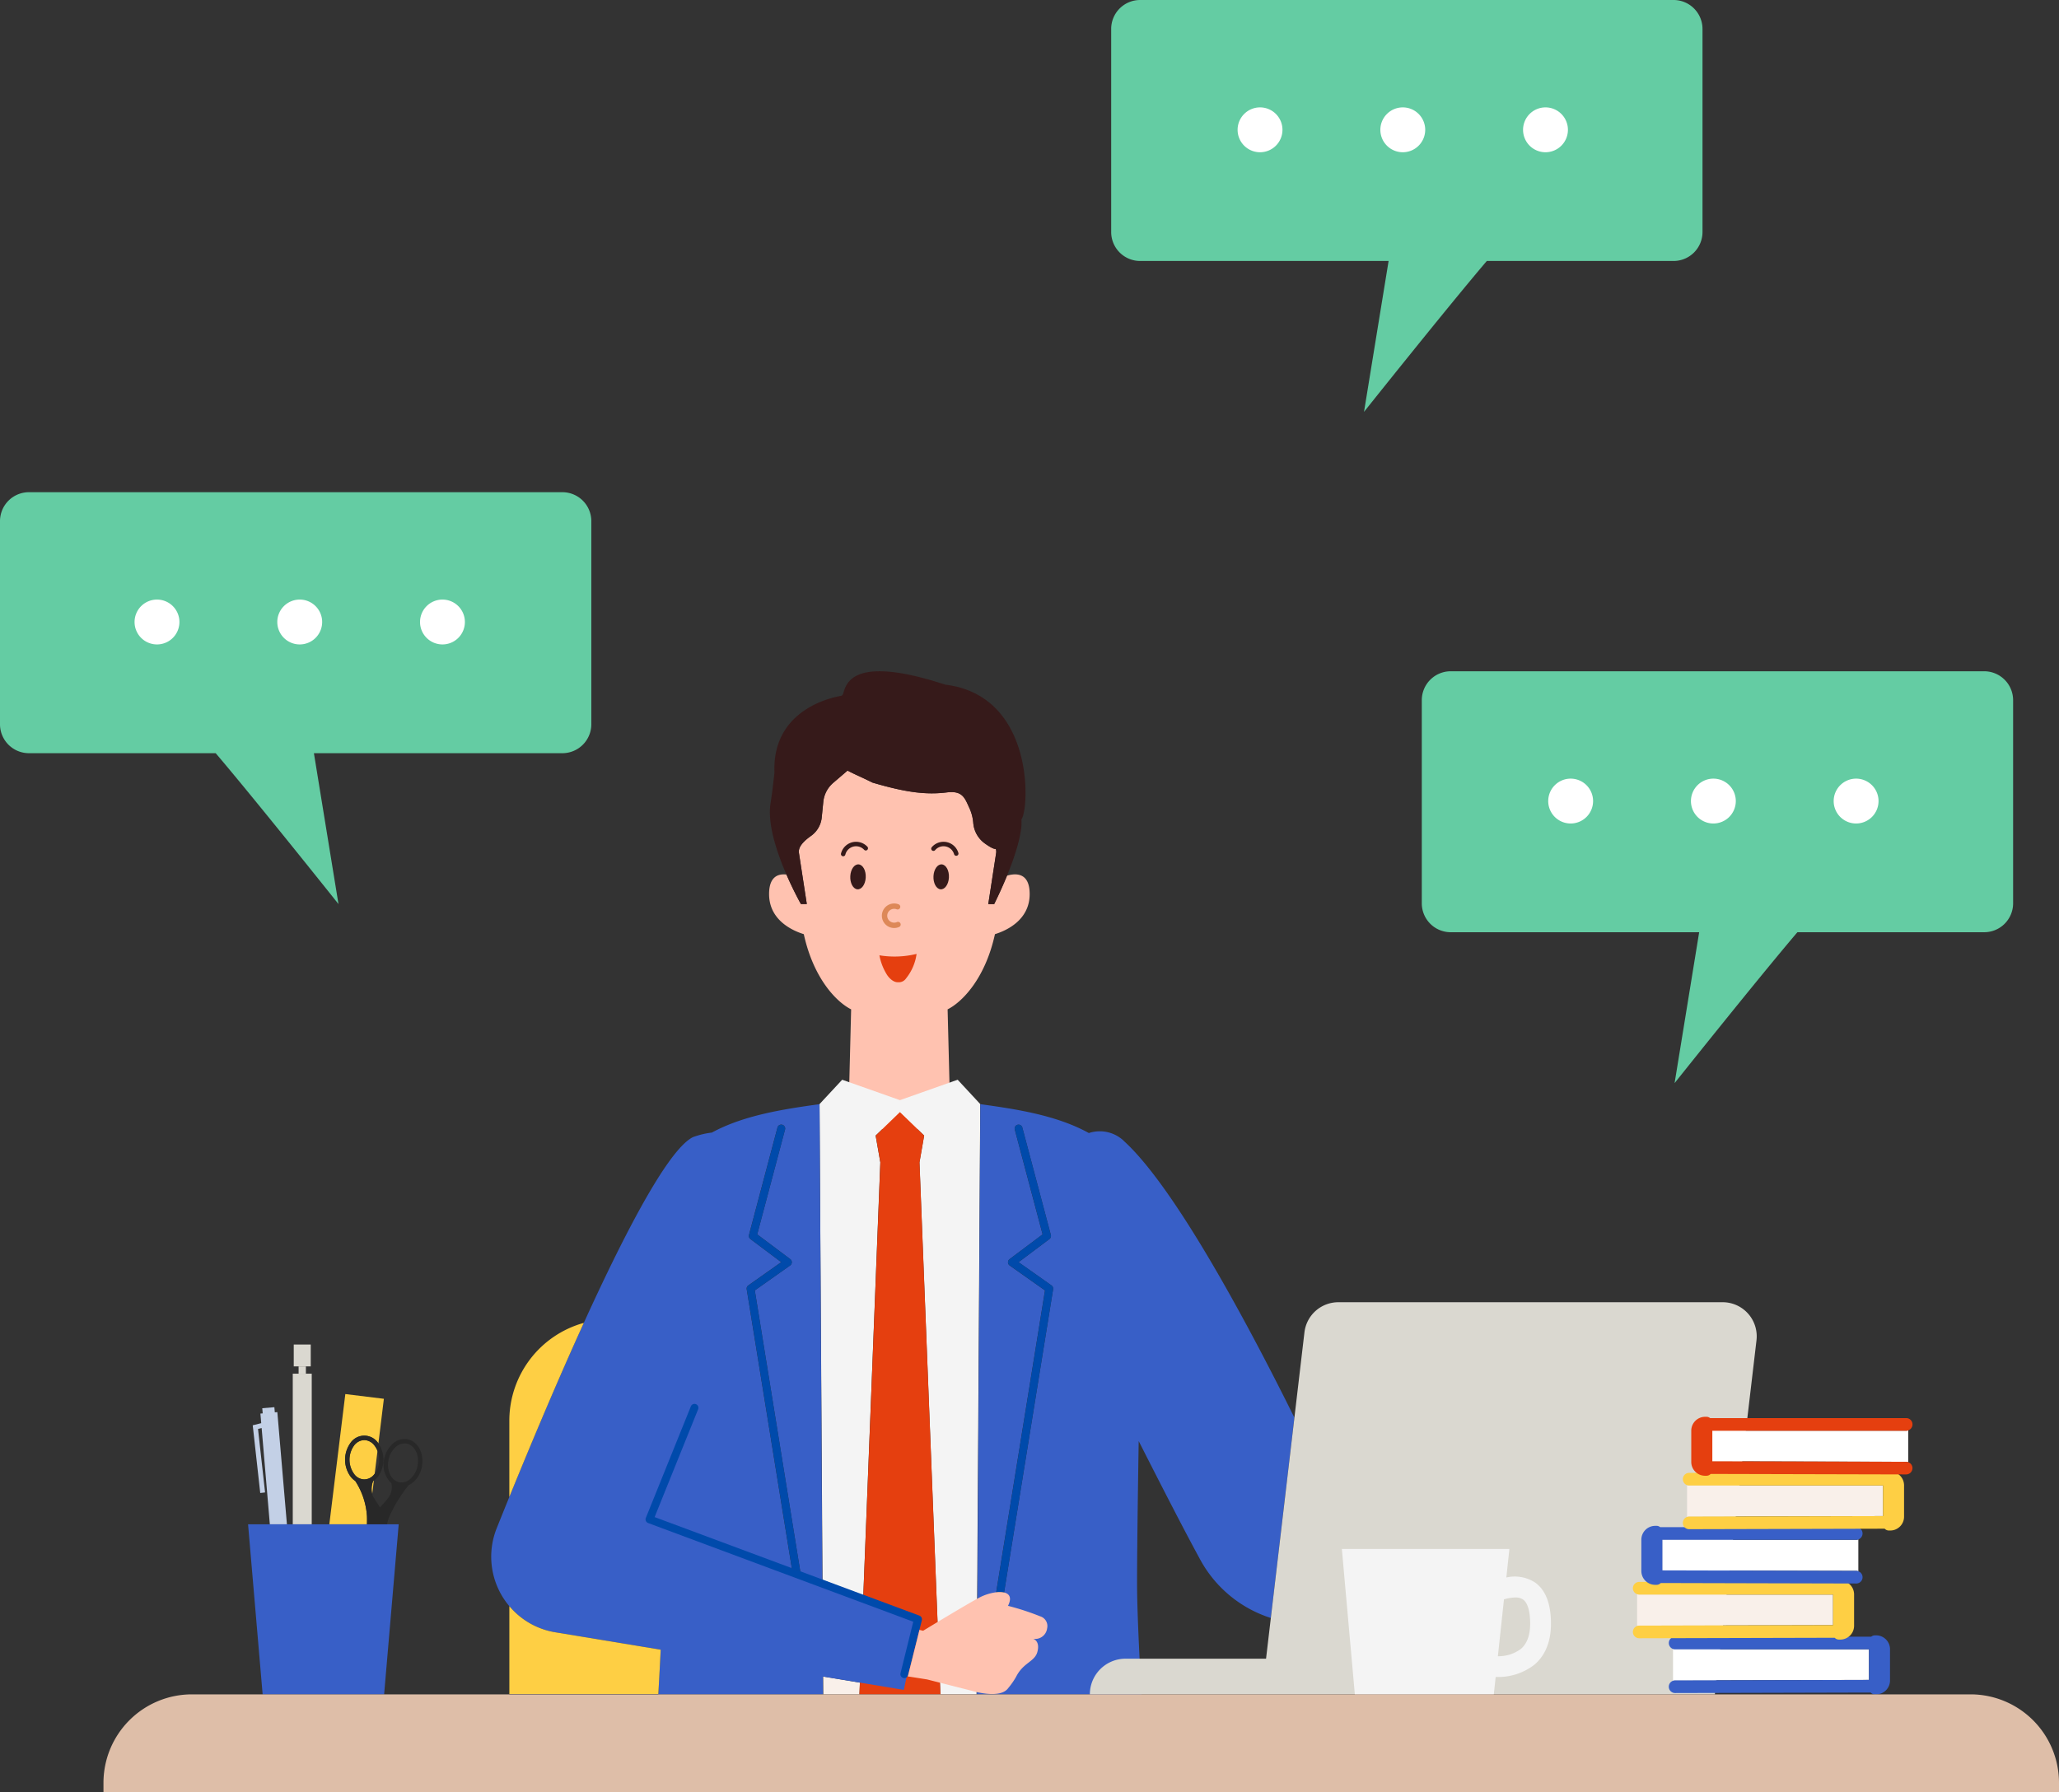 <svg xmlns="http://www.w3.org/2000/svg" xmlns:xlink="http://www.w3.org/1999/xlink" width="326.709" height="284.407" viewBox="0 0 326.709 284.407"><rect x="0" y="0" width="326.709" height="284.407" fill="#333333" stroke="none"/><defs><clipPath id="a"><rect width="326.709" height="284.406" fill="none"/></clipPath><clipPath id="b"><rect width="326.709" height="284.407" fill="none"/></clipPath></defs><g clip-path="url(#a)"><path d="M159.781,138.967c-1.038,2.531-2.033,4.493-2.033,4.493h-.933l1.244-8.087a1.445,1.445,0,0,0-.054-.672c-.318.071-1.046-.367-1.774-.89a4.449,4.449,0,0,1-1.8-3.276,7.033,7.033,0,0,0-.646-2.391c-.686-1.479-1.037-2.718-3.525-2.406-3.325.416-6.533,0-11.82-1.556-1.866-.934-2.941-1.349-3.951-1.907l-2.284,1.956a4.56,4.56,0,0,0-1.566,3l-.252,2.512a4.077,4.077,0,0,1-1.7,2.9c-1.07.765-2.081,1.7-1.911,2.721l1.244,8.087h-.933s-1.12-1.97-2.292-4.671c-1.26-.152-2.761.26-2.761,3.093,0,4.172,3.748,5.822,5.508,6.366,1.558,7.112,5.243,10.8,7.511,11.932l-.48,18.993,8.135.016,8.134-.016-.481-18.993c2.269-1.133,5.953-4.819,7.512-11.932,1.76-.543,5.508-2.193,5.508-6.366,0-3.509-2.3-3.305-3.6-2.915" fill="#ffc2b0"/><path d="M149.942,108.632c-17.106-5.6-15.614,1.712-16.365,1.712h.051c-.048.024-.1.047-.142.071-3.713.663-10.916,3.427-10.606,12.135,0,.093-.271,2.753-.623,4.977-.513,3.26,1.051,7.845,2.532,11.262,1.172,2.7,2.292,4.672,2.292,4.672h.933l-1.244-8.087c-.17-1.023.841-1.957,1.911-2.721a4.076,4.076,0,0,0,1.7-2.9l.252-2.512a4.563,4.563,0,0,1,1.567-3l2.283-1.956c1.011.557,2.086.973,3.952,1.906,5.287,1.556,8.5,1.971,11.82,1.556,2.487-.312,2.837.927,3.525,2.407a6.979,6.979,0,0,1,.644,2.391,4.456,4.456,0,0,0,1.806,3.276c.728.523,1.455.961,1.774.89a1.444,1.444,0,0,1,.054.672l-1.244,8.087h.933s.995-1.963,2.033-4.493c1.2-2.943,2.469-6.654,2.293-8.953,1.26-1.633,2.166-19.674-12.128-21.384" fill="#361a1a"/><path d="M130.629,268.873h5.742l.073-1.862-5.833-.964Z" fill="#f9f0ea"/><path d="M155.548,175.211l-3.594-3.871-.956.34-8.2,2.9-8.2-2.9-.963-.341-3.6,3.871.474,75.52,6.471,2.46,2.7-68.74-.742-4.251,3.846-3.72,3.848,3.72-.741,4.251,3.32,84.417h5.741l.586-93.658Z" fill="#f4f4f4"/><path d="M146.644,180.205l-3.849-3.722-3.846,3.722.742,4.251-3.321,84.417h12.854l-3.32-84.417Z" fill="#e53f0f"/><path d="M130.515,250.737l-.037-.016-.437-75.506c-5.176.731-11.844,1.65-17.084,4.51a13.033,13.033,0,0,0-3.026.734c-6.861,3.475-22.687,41.02-31.115,62.047a12.159,12.159,0,0,0,9.306,16.518l16.709,2.763c-.106,2.189-.233,4.568-.377,7.087h26.129l-.017-2.833.046.007,5.833.964,6.97,1.153.508-2.4,1.534-7.254.409-1.934-8.879-3.376Zm-4.872-1.853-7.163-44.3a.623.623,0,0,1,.256-.608l5.225-3.689-4.892-3.668a.619.619,0,0,1-.227-.657l4.53-17.076a.622.622,0,0,1,1.2.32l-4.424,16.67,5.241,3.929a.622.622,0,0,1,.127.869.6.6,0,0,1-.142.137l-5.606,3.958,7.216,44.624Z" fill="#385fc7"/><path d="M178.322,181.042a5.545,5.545,0,0,0-5.551-1.243c-5.259-2.919-12-3.85-17.223-4.584l-.539,93.658h26.117c-.409-7.291-.679-13.421-.7-16.993-.018-4.425.1-13.5.255-23.2,3.3,6.494,6.895,13.547,9.77,18.827a19.5,19.5,0,0,0,11.193,9.245l3.741-31.8c-7.422-14.952-18.967-36.558-27.067-43.9m-11.217,23.534-9.409,58.2a.623.623,0,0,1-.614.523.663.663,0,0,1-.1-.008.622.622,0,0,1-.514-.713l9.347-57.813-5.607-3.958a.621.621,0,0,1-.014-1.005l5.241-3.93-4.424-16.67a.622.622,0,0,1,1.2-.319l4.532,17.076a.623.623,0,0,1-.228.657l-4.892,3.668,5.226,3.688a.624.624,0,0,1,.255.609" fill="#385fc7"/><path d="M145.887,256.38l-42.015-15.639,6.914-17.137a.622.622,0,0,0-1.152-.465l-7.155,17.729a.623.623,0,0,0,.345.811l.014.005,42.073,15.662-2.018,8.156a.623.623,0,0,0,.426.769.706.706,0,0,0,.172.024.632.632,0,0,0,.6-.451l1.8-7.2.377-1.509a.623.623,0,0,0-.381-.755" fill="#004aab"/><path d="M166.852,203.978l-5.227-3.688,4.893-3.668a.625.625,0,0,0,.228-.658l-4.531-17.076a.622.622,0,0,0-1.2.319l4.424,16.67-5.241,3.93a.623.623,0,0,0-.123.873.635.635,0,0,0,.136.133l5.608,3.958-7.744,47.9a3.734,3.734,0,0,1,1.252.037l7.781-48.122a.624.624,0,0,0-.255-.608" fill="#004aab"/><path d="M119.774,204.771l5.606-3.958a.619.619,0,0,0,.153-.863.641.641,0,0,0-.138-.142l-5.241-3.93,4.424-16.669a.623.623,0,0,0-1.2-.32l-4.529,17.075a.625.625,0,0,0,.227.658l4.893,3.668-5.226,3.688a.622.622,0,0,0-.256.608l7.163,44.3,1.343.511Z" fill="#004aab"/><path d="M165.005,256.472a40.528,40.528,0,0,0-5.063-1.646c.643-1.277.239-1.917-.616-2.118a3.694,3.694,0,0,0-1.254-.037,8.068,8.068,0,0,0-2.692.854c-1.943,1.022-8.907,5.256-8.907,5.256l-.581-.138-1.8,7.2a.667.667,0,0,1-.081.173l3.091.488,7.176,1.822s4.431,1.364,5.7-.449a11.712,11.712,0,0,0,1.261-1.812c1.126-2.237,2.928-2.361,3.357-3.9.5-1.811-.676-2.111-.676-2.111a1.919,1.919,0,0,0,2.217-1.565q.009-.05.015-.1A1.61,1.61,0,0,0,165,256.475" fill="#ffc2b0"/><path d="M273.335,206.647H212.356a5.413,5.413,0,0,0-5.375,4.779l-1.59,13.522-3.742,31.8-.76,6.466h-22.3a5.659,5.659,0,0,0-5.658,5.659H272.1l6.608-56.185a5.41,5.41,0,0,0-4.739-6.006,5.588,5.588,0,0,0-.634-.037" fill="#dad8d0"/><path d="M80.817,225.454v12.1c3.4-8.346,7.587-18.339,11.82-27.629a16.121,16.121,0,0,0-11.82,15.534" fill="#fecf44"/><path d="M88.121,259.024a12.066,12.066,0,0,1-7.3-4.15v13.943h23.64c.143-2.5.269-4.857.374-7.03Z" fill="#fecf44"/><path d="M44.006,224.086l-.4.034-.071-.818-1.921.165.072.818-.367.031.13,1.521-1.348.337,1.192,10.743.767-.085-1.119-10.074.576-.145,1.3,15.273h2.71Z" fill="#c3d0e6"/><rect width="1.156" height="1.155" transform="translate(47.381 216.828)" fill="#dad8d0"/><rect width="2.698" height="3.471" transform="translate(46.609 213.358)" fill="#dad8d0"/><rect width="3.011" height="23.902" transform="translate(46.454 217.985)" fill="#dad8d0"/><path d="M57.945,228.525c-.051,0-.1-.006-.151-.006a2.087,2.087,0,0,0-1.63.887,3.855,3.855,0,0,0,.014,4.476,1.954,1.954,0,0,0,3.264-.008l.014-.022.443-3.607a3.275,3.275,0,0,0-.471-.85,2.127,2.127,0,0,0-1.483-.869" fill="#fecf44"/><path d="M54.793,221.22l-2.537,20.668h5.971c.015-.5.017-.946,0-1.316a11.6,11.6,0,0,0-1.859-5.564,3.24,3.24,0,0,1-.741-.695,4.553,4.553,0,0,1-.018-5.336,2.652,2.652,0,0,1,4.37-.013c.022.029.043.062.064.092l.869-7.085Z" fill="#fecf44"/><path d="M59.059,237.087l.262-2.136c-.039.028-.079.058-.119.085a3.452,3.452,0,0,0-.143,2.052" fill="#fecf44"/><path d="M64.657,228.392a2.746,2.746,0,0,0-2.359.726,4.352,4.352,0,0,0-1.345,2.461,3.966,3.966,0,0,0,1.116,3.748l.057.149a2.833,2.833,0,0,1-.572,2.274,11.526,11.526,0,0,1-1.279,1.441l-1.027-1.631a1.787,1.787,0,0,1-.189-.472,3.452,3.452,0,0,1,.142-2.052c.04-.027.08-.058.119-.086a3.153,3.153,0,0,0,.675-.65,4.555,4.555,0,0,0,.049-5.245c-.021-.031-.042-.062-.064-.092a2.65,2.65,0,0,0-4.37.013,4.555,4.555,0,0,0,.017,5.336,3.244,3.244,0,0,0,.742.7,11.6,11.6,0,0,1,1.859,5.563c.016.37.013.818,0,1.317h3.178c.113-.46.209-.819.282-1.032a23.545,23.545,0,0,1,3.131-5.157l.011-.013a3.313,3.313,0,0,0,.773-.511,4.348,4.348,0,0,0,1.344-2.461c.391-2.07-.632-4.008-2.287-4.319m-6.845,6.366a2.062,2.062,0,0,1-1.634-.876,3.851,3.851,0,0,1-.015-4.477,2.082,2.082,0,0,1,1.629-.887c.051,0,.1,0,.152.006a2.121,2.121,0,0,1,1.483.869,3.243,3.243,0,0,1,.471.85,3.912,3.912,0,0,1,.253,1.388,3.66,3.66,0,0,1-.7,2.22l-.013.02a2.084,2.084,0,0,1-1.629.886m8.444-2.177a3.639,3.639,0,0,1-1.119,2.066,2.084,2.084,0,0,1-1.768.564c-1.272-.241-2.048-1.812-1.728-3.5a3.651,3.651,0,0,1,1.119-2.067,2.136,2.136,0,0,1,1.584-.587,1.413,1.413,0,0,1,.183.025c1.274.24,2.048,1.811,1.729,3.5" fill="#282828"/><path d="M39.362,241.888l2.312,26.986H60.95l2.313-26.986Z" fill="#385fc7"/><path d="M212.918,245.8l2.062,23.076h22.046l.3-2.765h.092a9.345,9.345,0,0,0,6.048-1.943c1.817-1.547,2.7-3.86,2.63-6.873s-.944-5.1-2.594-6.217a5.947,5.947,0,0,0-4.484-.753l.484-4.529Zm24.755,17.016.968-9.017a6.724,6.724,0,0,1,1.792-.3,2.134,2.134,0,0,1,1.211.308c.9.611,1.12,2.279,1.15,3.572.048,1.971-.447,3.414-1.472,4.284a5.889,5.889,0,0,1-3.649,1.155" fill="#f4f4f4"/><path d="M296.555,266.579v-4.853H265.8a1.011,1.011,0,0,1-.335-.06v5.051a.994.994,0,0,1,.331-.061Z" fill="#fff"/><path d="M297.71,259.512h-.215a.929.929,0,0,0-.584.21H265.8a1,1,0,0,0,0,2.006h30.758v4.852l-30.761.078a1,1,0,0,0,0,2.006l31.019-.079a.936.936,0,0,0,.674.288h.215a2.2,2.2,0,0,0,2.19-2.188V261.7a2.2,2.2,0,0,0-2.19-2.189" fill="#385fc7"/><path d="M290.859,257.888v-4.852H260.1a.972.972,0,0,1-.333-.061v5.051a.985.985,0,0,1,.331-.061Z" fill="#f9f0ea"/><path d="M292.013,250.82H291.8a.917.917,0,0,0-.583.21H260.1a1,1,0,0,0-.333,1.944.968.968,0,0,0,.333.062h30.758v4.851l-30.76.078a1,1,0,1,0,0,2.005l31.019-.078a.931.931,0,0,0,.673.288h.217a2.194,2.194,0,0,0,2.188-2.188v-4.986a2.2,2.2,0,0,0-2.188-2.19" fill="#fecf44"/><path d="M263.779,249.2v-4.853h30.757a1,1,0,0,0,.334-.06v5.051a1.011,1.011,0,0,0-.331-.062Z" fill="#fff"/><path d="M262.624,242.128h.215a.925.925,0,0,1,.584.21h31.112a1,1,0,0,1,0,2.006H263.777V249.2l30.761.077a.981.981,0,0,1,.331.062,1,1,0,0,1-.334,1.944l-31.018-.078a.939.939,0,0,1-.674.288h-.216a2.2,2.2,0,0,1-2.189-2.188v-4.984a2.2,2.2,0,0,1,2.189-2.188" fill="#385fc7"/><path d="M298.785,240.581v-4.852H268.027a1,1,0,0,1-.334-.06v5.051a.989.989,0,0,1,.331-.061Z" fill="#f9f0ea"/><path d="M299.938,233.513h-.215a.92.92,0,0,0-.584.211H268.027a1,1,0,0,0,0,2.005h30.758v4.851l-30.761.079a.96.96,0,0,0-.331.06,1,1,0,0,0,.334,1.944l31.019-.078a.932.932,0,0,0,.674.288h.215a2.194,2.194,0,0,0,2.189-2.188V235.7a2.2,2.2,0,0,0-2.189-2.189" fill="#fecf44"/><path d="M271.7,231.888v-4.852h30.758a.971.971,0,0,0,.333-.061v5.051a1.037,1.037,0,0,0-.331-.061Z" fill="#fff"/><path d="M270.548,224.824h.217a.922.922,0,0,1,.583.21H302.46a1,1,0,0,1,.333,1.944.968.968,0,0,1-.333.062H271.7v4.85l30.76.079a.956.956,0,0,1,.331.061,1,1,0,0,1-.333,1.943l-31.019-.078a.927.927,0,0,1-.673.288h-.217A2.191,2.191,0,0,1,268.36,232v-4.984a2.2,2.2,0,0,1,2.187-2.188" fill="#e53f0f"/><path d="M312.67,268.873H30.457a14.039,14.039,0,0,0-14.039,14.039v1.5H326.709v-1.5a14.038,14.038,0,0,0-14.039-14.039" fill="#debea8"/><path d="M89.234,78.106H4.593A4.594,4.594,0,0,0,0,82.7v32.229a4.593,4.593,0,0,0,4.593,4.593h29.63c6.225,7.3,19.486,23.942,19.486,23.942l-3.9-23.942H89.234a4.593,4.593,0,0,0,4.593-4.593V82.7a4.594,4.594,0,0,0-4.593-4.594" fill="#64cca3"/><path d="M28.47,98.705a3.559,3.559,0,1,1-3.56-3.56,3.559,3.559,0,0,1,3.56,3.56v0" fill="#fff"/><path d="M51.118,98.705a3.559,3.559,0,1,1-3.559-3.56,3.559,3.559,0,0,1,3.559,3.56v0" fill="#fff"/><path d="M73.766,98.705a3.559,3.559,0,1,1-3.56-3.56,3.559,3.559,0,0,1,3.56,3.56" fill="#fff"/><path d="M230.194,106.521h84.641a4.594,4.594,0,0,1,4.593,4.592h0v32.228a4.592,4.592,0,0,1-4.592,4.592H285.2c-6.225,7.3-19.486,23.942-19.486,23.942l3.9-23.942H230.194a4.591,4.591,0,0,1-4.593-4.591h0V111.114a4.593,4.593,0,0,1,4.592-4.593h0" fill="#64cca3"/><path d="M290.956,127.119a3.559,3.559,0,1,0,3.561-3.559h0a3.56,3.56,0,0,0-3.56,3.558h0" fill="#fff"/><path d="M268.308,127.119a3.559,3.559,0,1,0,3.56-3.559h0a3.559,3.559,0,0,0-3.559,3.558h0" fill="#fff"/><path d="M245.662,127.119a3.559,3.559,0,1,0,3.561-3.559h0a3.56,3.56,0,0,0-3.56,3.559" fill="#fff"/><path d="M180.908,0h84.641a4.592,4.592,0,0,1,4.593,4.591V36.82a4.593,4.593,0,0,1-4.593,4.593h-29.63c-6.225,7.3-19.485,23.942-19.485,23.942l3.9-23.942H180.908a4.594,4.594,0,0,1-4.593-4.593V4.593A4.593,4.593,0,0,1,180.908,0" fill="#64cca3"/><path d="M241.67,20.6a3.559,3.559,0,1,0,3.56-3.559,3.56,3.56,0,0,0-3.56,3.559v0" fill="#fff"/><path d="M219.026,20.6a3.559,3.559,0,1,0,3.559-3.559,3.56,3.56,0,0,0-3.559,3.559" fill="#fff"/><path d="M196.375,20.6a3.559,3.559,0,1,0,3.56-3.559,3.56,3.56,0,0,0-3.56,3.559v0" fill="#fff"/></g><g clip-path="url(#b)"><path d="M145.436,151.375a7.866,7.866,0,0,1-1.674,3.89,1.368,1.368,0,0,1-1.274.6c-.773.05-1.536-.774-1.861-1.37a8.739,8.739,0,0,1-1.087-2.9,14.748,14.748,0,0,0,5.9-.224" fill="#e53f0f"/><path d="M148.114,134.673a2.1,2.1,0,0,1,3.615.776" fill="none" stroke="#361a1a" stroke-linecap="round" stroke-linejoin="round" stroke-width="0.709"/><path d="M137.368,139.269c-.062,1.09-.66,1.919-1.336,1.852s-1.175-1.006-1.113-2.1.66-1.919,1.337-1.852,1.174,1.006,1.112,2.1" fill="#361a1a"/><path d="M150.568,139.269c-.062,1.09-.66,1.919-1.337,1.852s-1.174-1.006-1.112-2.1.66-1.919,1.336-1.852,1.175,1.006,1.113,2.1" fill="#361a1a"/><path d="M133.791,135.525a2.106,2.106,0,0,1,3.582-.919" fill="none" stroke="#361a1a" stroke-linecap="round" stroke-linejoin="round" stroke-width="0.709"/><path d="M142.49,146.709a1.522,1.522,0,1,1-.064-2.812" fill="none" stroke="#dd8858" stroke-linecap="round" stroke-linejoin="round" stroke-width="0.85"/></g></svg>